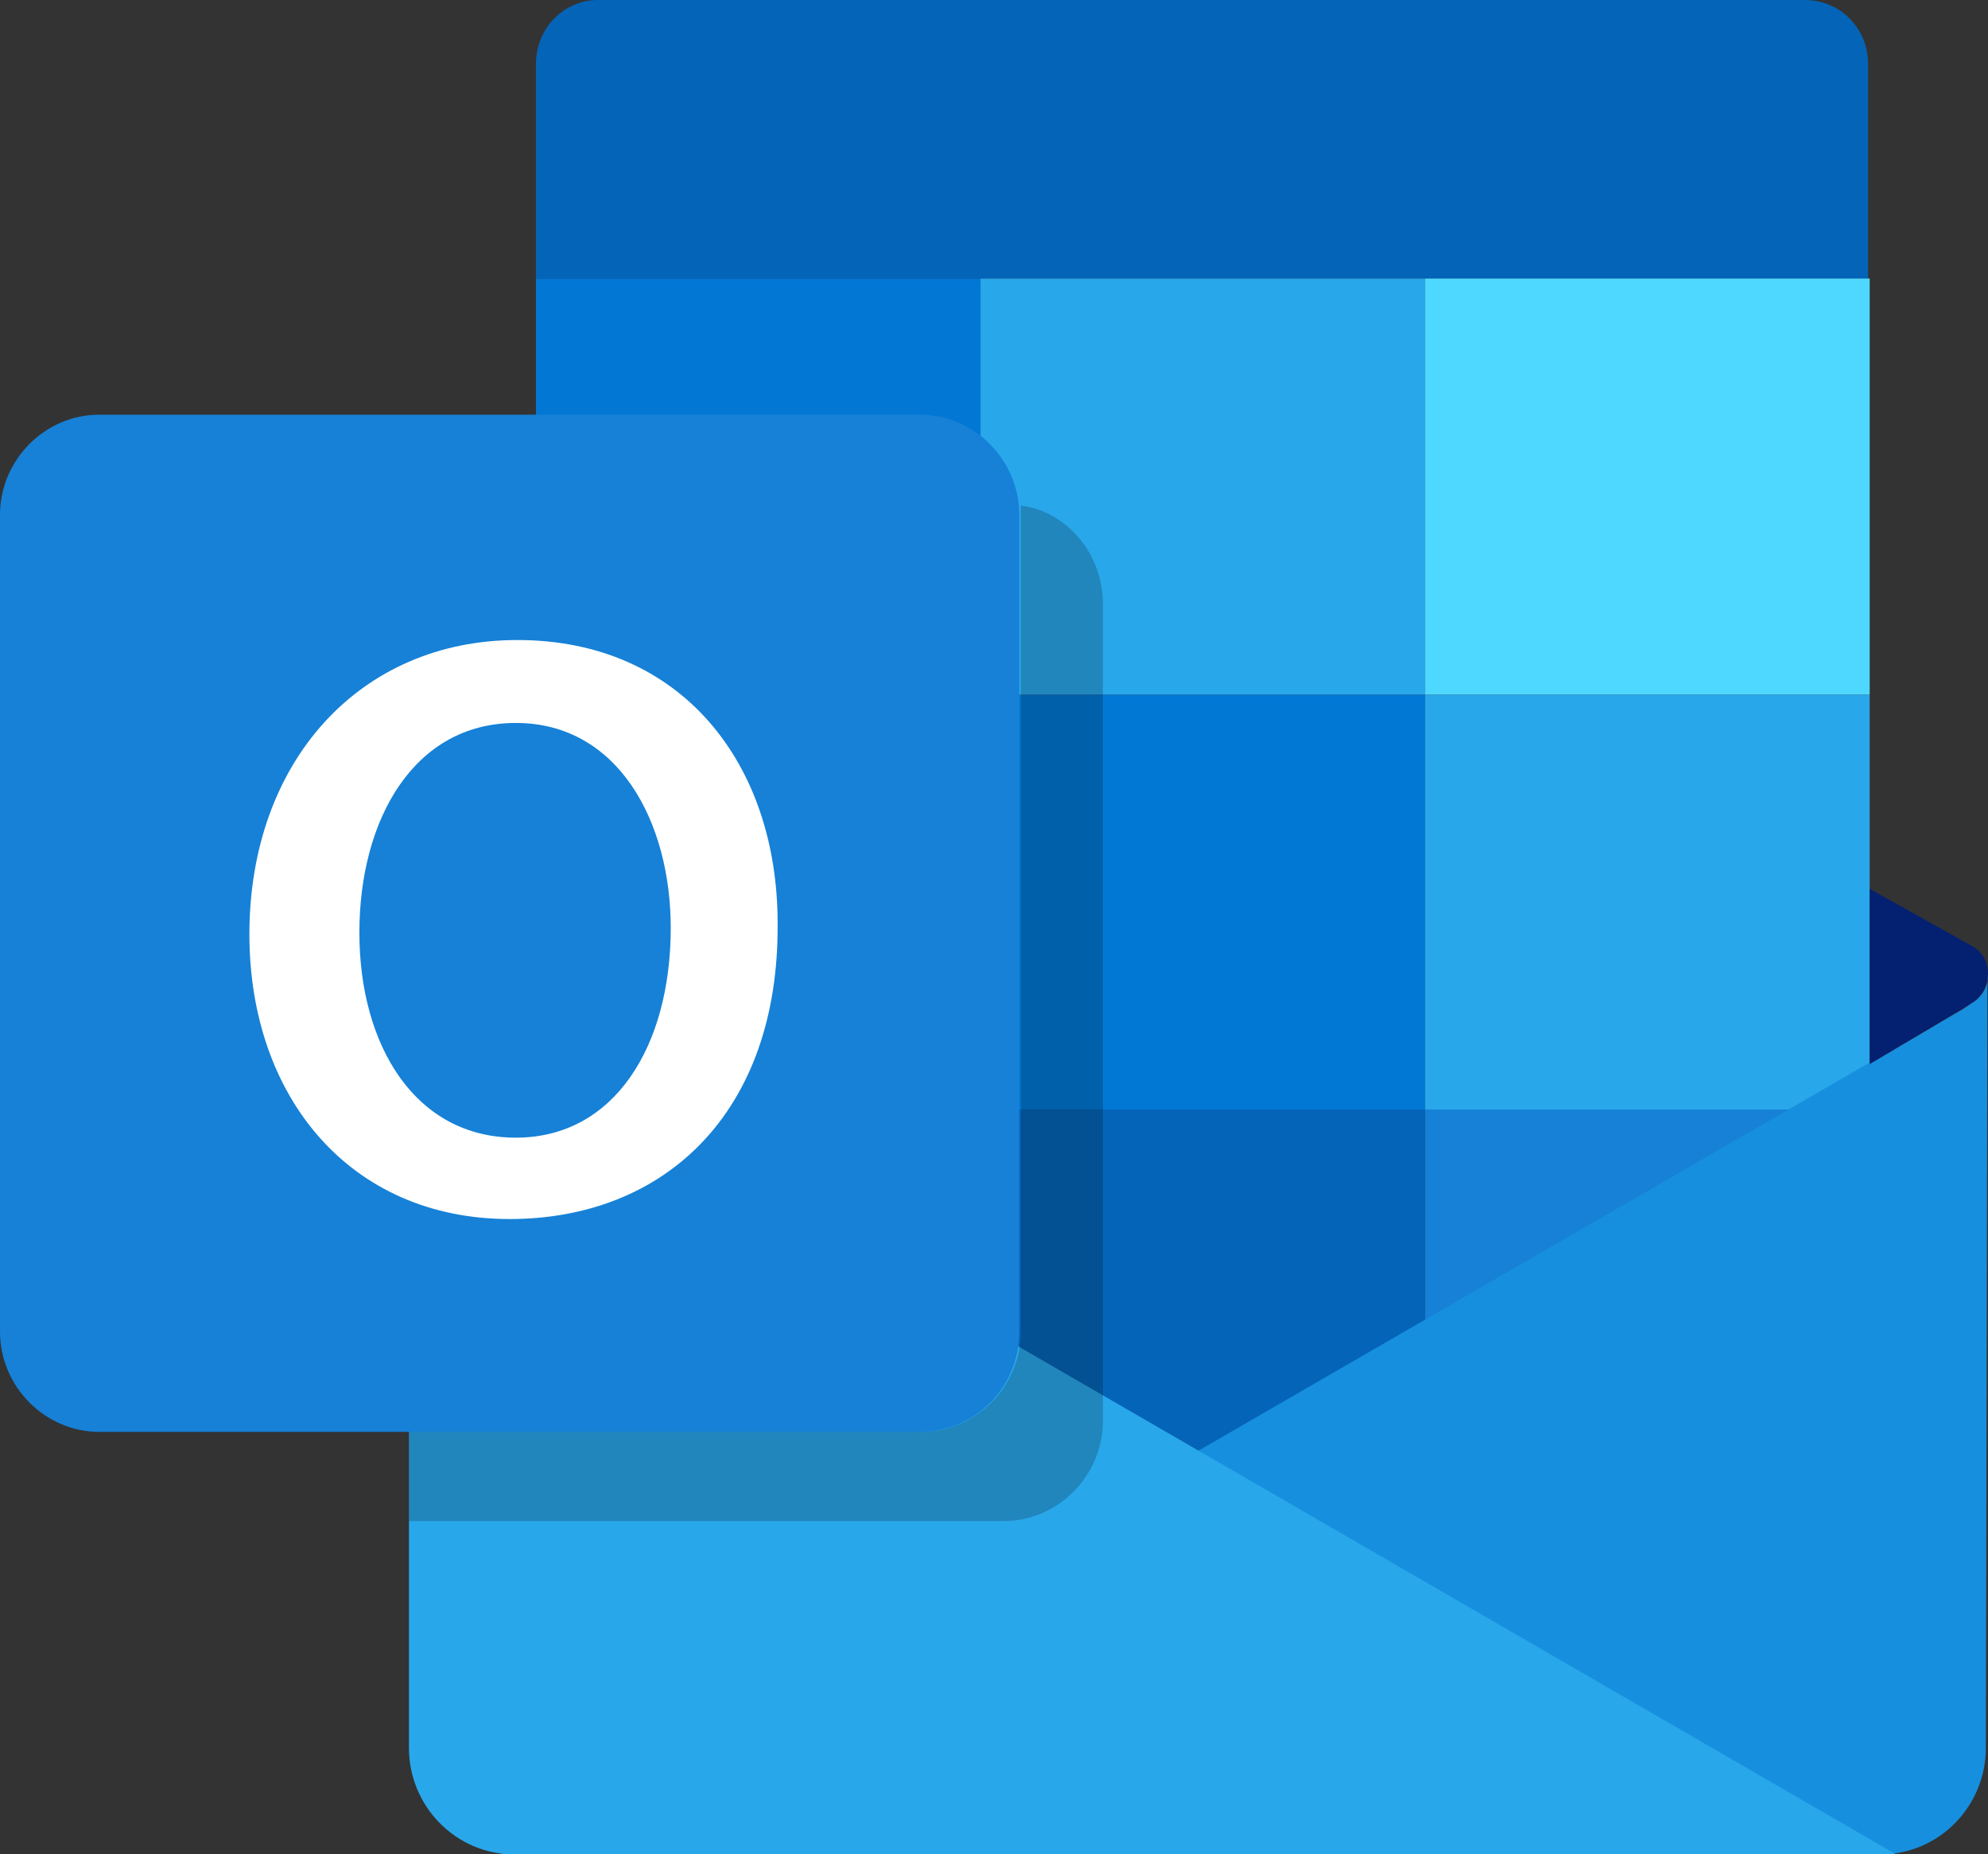 <svg xmlns="http://www.w3.org/2000/svg" xmlns:xlink="http://www.w3.org/1999/xlink" width="89px" height="83px" viewBox="0 0 89 83"><rect x="0" y="0" width="89" height="83" fill="#333333" stroke="none"/><title>Outlook</title><g id="Website" stroke="none" stroke-width="1" fill="none" fill-rule="evenodd"><g id="Homepage" transform="translate(-941, -3922)" fill-rule="nonzero"><g id="Microsoft-Office" transform="translate(147, 3507)"><g id="Outlook" transform="translate(794, 415)"><g id="Group" transform="translate(23.994, 0)"><path d="M59.639,12.468 L0,12.468 L0,2.872 C0,1.261 1.248,0 2.774,0 L56.796,0 C58.391,0 59.639,1.261 59.639,2.872 L59.639,12.468 Z" id="Path" fill="#0464B8"></path><rect id="Rectangle" fill="#0377D4" x="0" y="12.468" width="19.903" height="18.631"></rect><rect id="Rectangle" fill="#29A7EB" x="19.903" y="12.468" width="19.903" height="18.631"></rect><rect id="Rectangle" fill="#4FD8FF" x="39.806" y="12.468" width="19.903" height="18.631"></rect><rect id="Rectangle" fill="#1681D7" x="0" y="31.099" width="19.903" height="18.631"></rect><rect id="Rectangle" fill="#0178D4" x="19.903" y="31.099" width="19.903" height="18.631"></rect><rect id="Rectangle" fill="#29A7EB" x="39.806" y="31.099" width="19.903" height="18.631"></rect><rect id="Rectangle" fill="#0464B8" x="19.903" y="49.66" width="19.903" height="18.631"></rect><rect id="Rectangle" fill="#1681D7" x="39.806" y="49.66" width="19.903" height="18.631"></rect></g><path d="M88.28,44.897 L83.703,47.629 L83.703,39.784 L88.211,42.305 C89.251,42.796 89.251,44.267 88.28,44.897 Z" id="Path" fill="#042071"></path><path d="M88.28,44.897 L87.864,45.177 L87.864,45.177 L87.379,45.457 L83.703,47.629 L83.703,47.559 L22.399,83 L84.189,83 C86.824,83 88.904,80.829 88.904,78.237 L88.974,43.636 C89.043,44.057 88.766,44.617 88.28,44.897 Z" id="Path" fill="#168FDE"></path><path d="M84.882,83 L23.024,83 C20.388,83 18.308,80.829 18.308,78.237 L18.308,44.477 L84.882,83 Z" id="Path" fill="#29A7EB"></path><path d="M41.193,64.089 L4.438,64.089 C2.011,64.089 0,62.057 0,59.606 L0,23.044 C0,20.592 2.011,18.561 4.438,18.561 L41.193,18.561 C43.62,18.561 45.631,20.592 45.631,23.044 L45.631,59.606 C45.631,62.057 43.689,64.089 41.193,64.089 Z" id="Path" fill="#1681D7"></path><path d="M22.816,54.563 C15.673,54.563 11.165,49.1 11.165,41.815 C11.165,34.111 16.089,28.647 23.162,28.647 C30.513,28.647 34.813,34.181 34.813,41.325 C34.882,49.8 29.75,54.563 22.816,54.563 L22.816,54.563 Z M23.093,50.921 C27.531,50.921 30.028,46.788 30.028,41.535 C30.028,36.772 27.67,32.359 23.093,32.359 C18.516,32.359 16.089,36.702 16.089,41.745 C16.089,46.788 18.585,50.921 23.093,50.921 L23.093,50.921 Z" id="Shape" fill="#FFFFFF"></path><path d="M45.7,22.624 C45.7,22.764 45.7,22.904 45.7,23.044 L45.7,59.606 C45.7,62.057 43.689,64.089 41.262,64.089 L18.308,64.089 L18.308,68.081 L44.938,68.081 C47.365,68.081 49.376,66.05 49.376,63.598 L49.376,27.036 C49.376,24.795 47.781,22.904 45.7,22.624 Z" id="Path" fill="#000000" opacity="0.2"></path></g></g></g></g></svg>